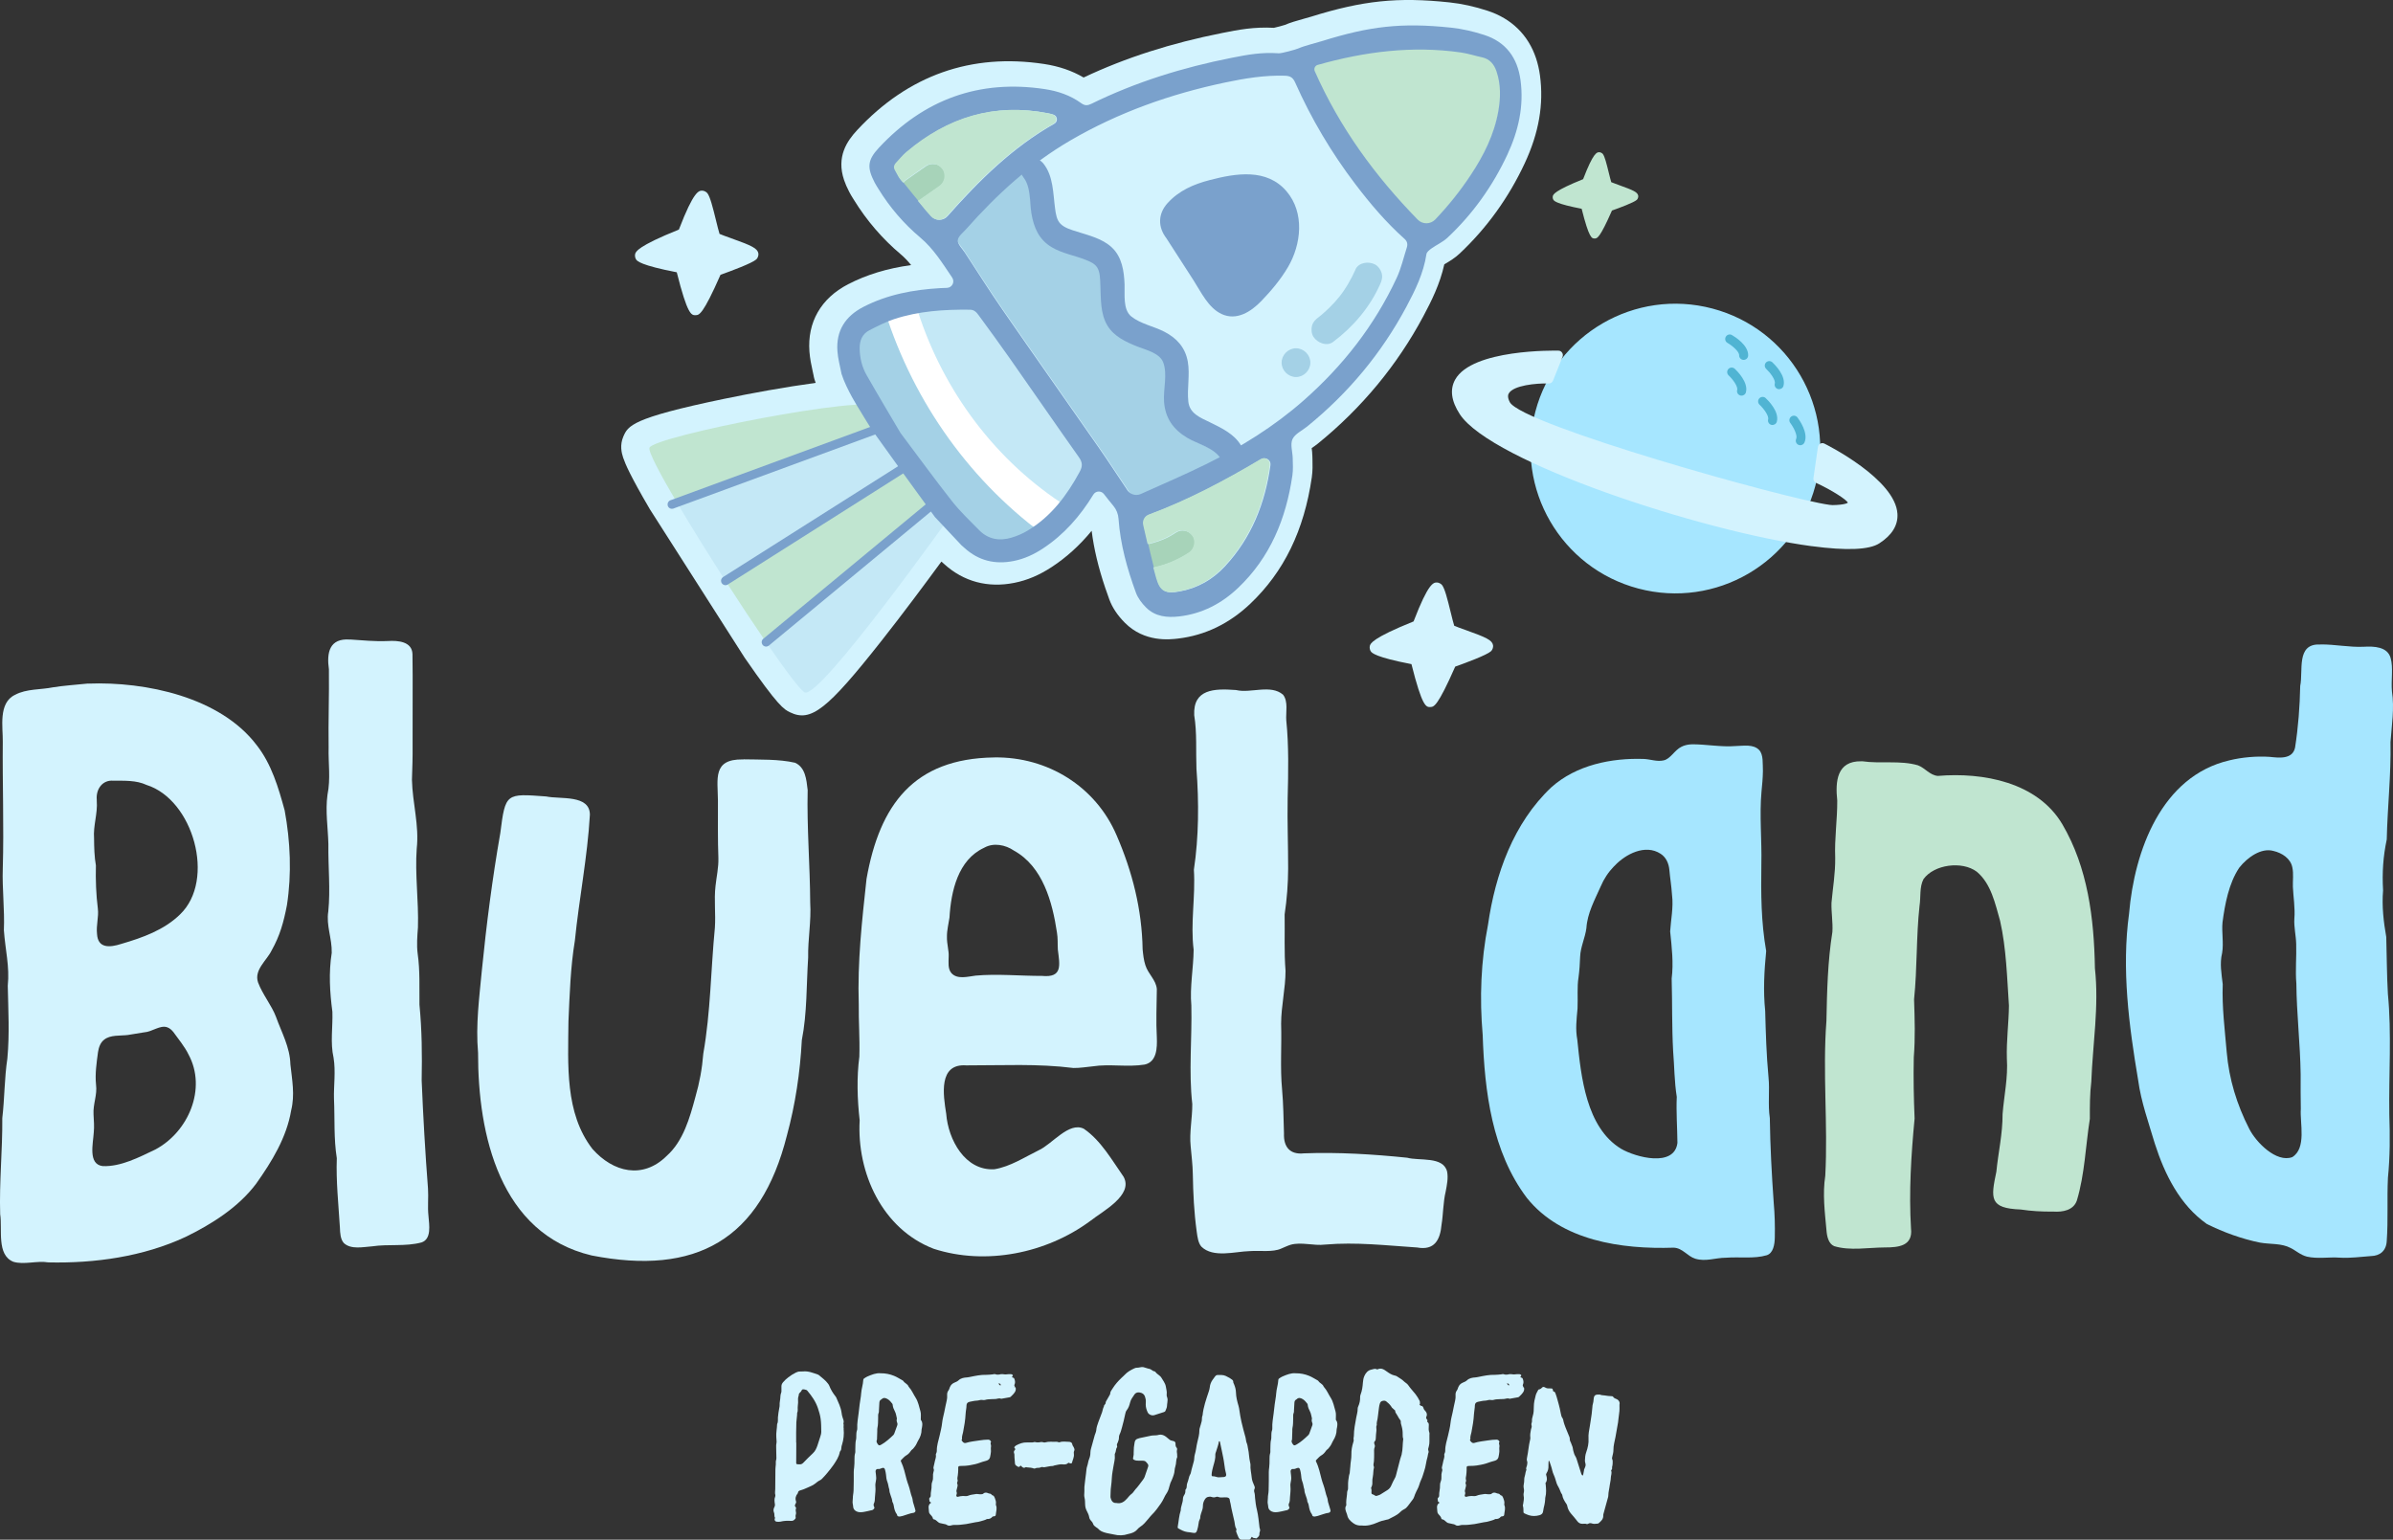 <?xml version="1.0" encoding="UTF-8"?>
<svg id="Layer_2" data-name="Layer 2" xmlns="http://www.w3.org/2000/svg" viewBox="0 0 585.9 377">
  <rect x="0" y="0" width="585.9" height="377" fill="#333333" stroke="none"/>
  <defs>
    <style>
      .cls-1 {
        fill: #a4d1e6;
      }

      .cls-1, .cls-2, .cls-3, .cls-4, .cls-5, .cls-6, .cls-7, .cls-8, .cls-9 {
        stroke-width: 0px;
      }

      .cls-2 {
        fill: #a7d3b9;
      }

      .cls-3 {
        fill: #c0e5d0;
      }

      .cls-4 {
        fill: #7aa1cc;
      }

      .cls-5 {
        fill: #c4e8f6;
      }

      .cls-6 {
        fill: #50b4d3;
      }

      .cls-7 {
        fill: #fff;
      }

      .cls-8 {
        fill: #a6e6ff;
      }

      .cls-9 {
        fill: #d3f3fe;
      }
    </style>
  </defs>
  <g id="Capa_1" data-name="Capa 1">
    <g>
      <g>
        <circle class="cls-8" cx="410.17" cy="109.81" r="35.46" transform="translate(199.13 478.27) rotate(-75.18)"/>
        <g>
          <path class="cls-7" d="M446.2,109.62s27.22,13.5,13.34,22.51c-10.59,6.87-91.72-16.72-101.21-31.31-9.49-14.59,23.22-13.84,23.22-13.84l-2.33,5.83s-14.01-.41-10.54,6.18c3.47,6.59,74.76,25.88,80.01,25.81,12.55-.17-3.6-7.55-3.6-7.55l1.1-7.62Z"/>
          <path class="cls-9" d="M443.59,133.74c-26.85-3.59-78.55-20.58-86.18-32.33-2.09-3.21-2.47-6.05-1.13-8.46,4.17-7.49,24.44-7.11,25.3-7.09.36,0,.69.19.89.5.2.3.24.68.1,1.02l-2.33,5.83c-.17.43-.59.71-1.06.69-3.14-.09-8.55.47-9.73,2.37-.13.2-.51.82.2,2.19,2.93,5.56,67.58,23.72,78.31,25.16h0c.31.04.55.07.71.06,3.2-.05,3.73-.57,3.75-.59-.24-.69-3.85-3.05-7.79-4.86-.45-.2-.7-.68-.63-1.16l1.1-7.62c.05-.35.27-.66.58-.82.31-.16.68-.17,1-.01.71.35,17.4,8.73,17.89,17.21.16,2.77-1.33,5.2-4.43,7.21-2.46,1.6-8.03,1.83-16.55.69Z"/>
        </g>
        <g>
          <path class="cls-6" d="M433.19,89.52s2.93,2.74,2.42,4.67"/>
          <path class="cls-6" d="M435.46,95.29s-.09-.01-.14-.03c-.59-.16-.94-.76-.78-1.35.23-.85-1.08-2.62-2.1-3.58-.45-.42-.47-1.12-.06-1.56.42-.45,1.11-.46,1.56-.06.57.53,3.39,3.31,2.73,5.76-.14.54-.67.88-1.21.81Z"/>
        </g>
        <g>
          <path class="cls-6" d="M431.56,98.3s2.93,2.74,2.42,4.67"/>
          <path class="cls-6" d="M433.83,104.06s-.09-.01-.14-.03c-.59-.16-.94-.76-.78-1.35.23-.85-1.07-2.62-2.1-3.58-.45-.42-.47-1.12-.06-1.56.42-.45,1.12-.47,1.56-.06.57.53,3.39,3.31,2.73,5.76-.14.54-.67.88-1.21.81Z"/>
        </g>
        <g>
          <path class="cls-6" d="M439.22,102.89s2.41,3.21,1.57,5.02"/>
          <path class="cls-6" d="M440.64,109.01c-.11-.01-.22-.04-.32-.09-.55-.26-.79-.91-.54-1.47.37-.8-.6-2.77-1.45-3.89-.37-.49-.27-1.18.22-1.55.49-.37,1.18-.27,1.55.22.47.62,2.75,3.85,1.69,6.15-.21.45-.68.69-1.15.63Z"/>
        </g>
        <g>
          <path class="cls-6" d="M423.98,91.1s2.93,2.74,2.42,4.67"/>
          <path class="cls-6" d="M426.25,96.87s-.09-.01-.14-.03c-.59-.16-.94-.76-.78-1.35.23-.85-1.07-2.62-2.1-3.58-.44-.41-.47-1.11-.05-1.56.41-.44,1.11-.46,1.56-.05.57.53,3.38,3.31,2.73,5.76-.14.54-.67.88-1.21.81Z"/>
        </g>
        <g>
          <path class="cls-6" d="M423.51,83s3.47,2,3.41,4.01"/>
          <path class="cls-6" d="M426.76,88.11c-.55-.07-.97-.56-.95-1.13.03-.88-1.64-2.32-2.86-3.02-.53-.3-.71-.98-.4-1.51.3-.53.98-.71,1.51-.4.68.39,4.04,2.46,3.96,5-.02.61-.53,1.09-1.14,1.07-.04,0-.08,0-.11,0Z"/>
        </g>
      </g>
      <g>
        <path class="cls-9" d="M21.59,167.39c14.1-.54,32.37,3.3,41.28,15.1,3.61,4.6,5.3,10.37,6.83,15.96,1.4,7.6,1.74,15.51.55,23.2-.8,4.16-1.72,7.47-3.74,11.06-1.18,2.47-4.37,4.77-3.33,7.85,1.1,2.95,3.36,5.66,4.39,8.42,1.37,3.83,3.42,7.41,3.53,11.65.41,3.82,1.13,7.42.19,11.24-1.12,6.69-4.75,12.56-8.54,17.92-4.32,5.81-10.95,9.98-17.31,13.08-10.36,4.83-22.21,6.5-33.61,6.24-2.78-.47-5.92.64-8.54-.14-4.19-1.65-2.67-7.99-3.25-11.67-.24-7.88.58-15.6.52-23.52.58-4.93.5-9.66,1.24-14.6.56-6.16.22-11.63.1-17.8.49-4.7-.62-8.84-.95-13.61.21-5.09-.44-10.05-.27-15.17.3-10.07-.1-21,0-31,.06-3.46-1.17-9.51,3.02-11.47,2.72-1.49,6.43-1.24,9.19-1.82,2.79-.45,5.65-.62,8.48-.92l.22-.02ZM35.15,252.8c-1.3.17-2.56.46-3.87.63-1.85.23-4.29-.08-5.79,1.16-.93.72-1.31,1.88-1.49,3.01-.35,2.59-.76,5.37-.49,7.97.35,2.54-.77,4.75-.61,7.33.08,1.45.2,2.92.06,4.35-.16,2.77-1.46,7.83,2.18,8.28,4.39.19,8.87-2.14,12.87-4.05,8.1-4.29,12.7-14.93,8.12-23.33-.76-1.63-2.59-3.96-3.68-5.44-.42-.52-.91-.97-1.54-1.18-1.7-.59-3.73,1.14-5.56,1.24l-.21.03ZM23.69,196.05c.26,3.17-.9,6.08-.66,9.25.02,2.21.08,4.59.45,6.61-.09,3.55.04,7.12.48,10.6.25,2.04-.45,4-.2,6.22.22,3.51,3.09,3.32,5.98,2.38,5.18-1.51,10.46-3.4,14.36-7.22,8.78-8.45,3.2-28.1-8.22-31.69-2.52-1.18-5.41-1.02-8.18-1.04-2.58-.21-4.23,2.03-4.01,4.64v.25Z"/>
        <path class="cls-9" d="M85.9,156.6c2.91.17,5.71.51,9.1.36,2.42-.15,5.88.1,5.99,3.19.11,6.45-.01,15.39.03,22.19.03,3.48-.06,5.4-.16,8.61.14,5.75,1.81,11.13,1.17,16.87-.46,6.2.5,12.84.3,19.27-.16,2.12-.34,4.31-.07,6.41.6,4.18.39,8.25.44,12.52.61,6.35.66,12.17.54,18.52.36,8.78.88,17.83,1.55,26.5.15,2.21-.14,4.41.12,6.75.17,2.14.79,5.58-1.69,6.43-3.94,1.06-8.06.36-12.12.96-2.21.16-5.15.83-6.9-.79-.86-.92-.94-2.53-.98-3.81-.36-5.81-.96-11.32-.76-16.99-.77-4.75-.47-9.74-.69-14.58-.09-3.09.45-6.66-.1-10-.84-3.68-.16-7.6-.29-11.27-.63-4.8-.93-9.53-.16-14.43.09-3.53-1.4-6.71-.84-10.14.54-5.41-.05-10.85.02-16.51-.1-4.05-.77-7.99-.22-12.05.8-3.92.18-7.67.28-11.63-.1-6.44.15-12.6.07-19.09-.58-4.08.1-7.67,5.15-7.29h.21Z"/>
        <path class="cls-9" d="M182.06,185.93c3.89.09,8.63-.08,12.62.84,2.49,1.16,2.76,4,3.07,6.68-.22,9.16.58,18.56.62,27.55.29,4.5-.59,8.99-.5,13.47-.44,6.7-.24,13.58-1.55,20.21-.42,7.91-1.58,15.73-3.65,23.34-6.45,25.59-22.28,34.39-47.82,29.39-22.45-5.33-27.85-29.53-27.8-49.64-.61-6.86.31-13.52.93-20.18,1.12-11.24,2.57-22.52,4.52-33.63,1.24-9.82,1.38-9.67,11.23-8.94,3.4.73,10.68-.53,10.7,4.47-.58,10.27-2.65,20.62-3.68,30.85-1.07,6.48-1.28,13.23-1.57,19.78-.08,10.55-.93,22.44,5.89,31.23,5.05,5.68,12.3,7.49,18.17,1.68,4.05-3.62,5.64-9.29,7.01-14.39,1.03-3.56,1.65-6.9,1.95-10.67,1.8-10.24,1.82-20.37,2.83-30.78.24-3.5-.24-6.79.16-10.28.25-2.27.77-4.54.7-6.83-.17-4.39-.1-9.5-.11-14.04-.04-5.36-1.36-10.17,6.05-10.09h.21Z"/>
        <path class="cls-9" d="M243.51,185.46c12.99-.16,24.76,7.1,29.89,19.1,3.86,8.94,6.19,18.12,6.36,27.92.13,1.3.27,2.62.67,3.85.7,2.23,2.62,3.59,2.81,5.87-.04,3.94-.23,7.89,0,11.87.09,2.48.02,5.94-2.98,6.6-4.08.68-8.71-.2-12.66.43-1.58.15-3.16.43-4.77.41-8.8-1.11-17.41-.62-26.25-.64-6.86-.5-5.65,7.22-4.91,11.85.48,6.32,4.62,14.03,11.81,13.58,3.87-.64,7.34-2.93,10.81-4.63,3.33-1.5,7.41-7.07,11.06-5.29,4.18,2.85,6.93,7.73,9.76,11.78,2.44,4.5-5.14,8.41-8.22,10.84-10.74,7.92-25.54,10.89-38.25,6.79-12.63-4.83-18.89-18.61-18.16-31.47-.59-5.2-.74-10.53-.08-15.58.14-4.56-.2-8.72-.14-12.77-.34-10.55.78-20.41,1.9-30.76,3.22-18.2,11.61-29.45,31.16-29.74h.21ZM240.9,207.61c-6.35,2.96-8.05,10.62-8.43,17.06-.22,1.53-.64,3.1-.62,4.68-.05,1.82.52,3.44.42,4.94-.01,1.3-.24,2.88.64,3.95,1.45,1.67,4.05.88,5.97.65,5.18-.48,11.13.09,16.24.07,5.11.49,4.34-2.65,3.88-6.44-.08-1.41.03-2.81-.22-4.2-1.11-7.42-3.45-16.14-10.53-20.04-2.1-1.44-4.95-1.96-7.16-.77l-.19.1Z"/>
        <path class="cls-9" d="M302.68,168.97c3.53.85,8.44-1.47,11.46,1.13,1.32,1.68.65,4.28.79,6.29.64,6.08.5,12.89.34,19.12-.11,5.77.13,11.48.12,17.18-.02,3.68-.29,7.43-.86,11.2.08,4.59-.15,9.18.22,13.82,0,4.36-1.07,8.54-1.08,12.98.17,5.38-.27,10.77.24,16.15.31,3.47.35,7.02.46,10.69-.13,3.31,1.46,5.25,4.89,4.88,8.32-.32,16.96.22,25.27,1.07,3,.82,8.85-.41,9.78,3.4.31,1.55-.04,3.28-.34,4.84-.65,2.7-.6,5.63-1.02,8.13-.33,3.73-1.71,6.39-5.98,5.61-7.51-.49-14.93-1.37-22.55-.71-2.82.35-5.75-.7-8.41.04-.79.24-1.53.62-2.3.93-2.08.96-5.27.44-7.76.63-3.54.09-8.91,1.74-11.81-1.1-.76-.89-.95-2.29-1.14-3.68-.66-4.87-.86-9.15-.95-14.05-.03-2.31-.34-4.59-.53-6.88-.35-3.3.42-6.88.4-10.29-.91-8.02-.04-16.15-.23-24.13-.41-4.56.52-9.2.56-13.67-.82-6.44.48-13.04.06-19.59,1.21-8.03,1.25-16.57.63-24.71-.17-4.39.16-8.77-.55-13.13-.3-6.41,4.92-6.54,10.05-6.17l.22.02Z"/>
        <path class="cls-8" d="M414.13,182.25c3.44-.04,7.28.72,10.76.43,1.93-.03,4.4-.55,5.85,1,1.04,1.17.81,3.27.89,5.17-.02,1.68-.19,3.36-.35,5.04-.52,5.66.11,11.99-.03,17.57-.1,7.53-.08,14.21,1.18,21.41-.48,4.95-.75,9.67-.24,14.69.14,5.36.3,10.79.81,16.21.33,3.21-.18,6.73.32,10,.1,6.99.46,13.73.96,20.82.25,2.81.32,5.45.26,8.44-.03,1.71-.38,3.82-1.97,4.33-3.13.92-6.59.35-10.01.61-2.55,0-4.91,1.02-7.49.24-1.95-.61-3.11-2.63-5.28-2.7-12.77.42-27.49-1.66-35.94-12.17-8.56-11.32-10.37-26.09-10.83-39.91-.79-9.03-.44-18.08,1.3-26.98,1.78-12.38,6.23-24.93,15.52-33.68,6.13-5.48,14.74-7.2,22.61-6.93,1.61.06,3.23.72,4.83.36,1.7-.32,2.71-2.53,4.4-3.34.69-.36,1.47-.53,2.24-.59h.21ZM395.17,212.13c-1.38,1.42-2.48,3.08-3.25,4.91-1.49,3.35-3.28,6.57-3.51,10.24-.31,2.36-1.45,4.64-1.53,6.96-.06,1.71-.17,3.42-.4,5.12-.38,2.27-.12,5.03-.24,7.61-.24,2.67-.54,5.03-.06,7.59.92,8.95,2.14,21.51,10.71,26.72,3.59,2.11,13.06,4.63,13.81-1.42-.03-3.73-.33-7.53-.16-11.28-.6-3.71-.58-7.5-.89-11.19-.33-5.98-.19-11.63-.36-17.77.48-3.87.03-7.65-.37-11.55.15-2.67.84-5.94.46-8.9-.16-2.39-.48-4.15-.65-6.13-.14-1.57-.77-3.11-2.17-4-3.75-2.43-8.56.11-11.22,2.93l-.15.16Z"/>
        <path class="cls-3" d="M455.93,186.4c4.45.66,9.3-.28,13.65.99,1.77.66,2.92,2.44,4.88,2.6,11.07-.93,24.36,1.52,30.47,11.82,6.27,10.66,7.78,23.11,7.99,35.29,1.03,9.33-.54,18.58-.89,27.8-.36,2.9-.36,6.02-.35,9.05-1.05,6.62-1.24,13.58-3.19,20.03-.83,2.38-3.47,2.84-5.72,2.69-2.85.03-5.45-.12-8.02-.51-7.7-.3-7.34-2.68-5.96-9.27.46-4.71,1.54-9.21,1.52-14.1.37-4.62,1.36-8.87,1.05-13.66-.13-4.34.47-8.69.51-12.9-.47-6.89-.64-14-2.17-20.76-1.21-4.22-2.19-9.07-5.69-12.01-3.62-2.73-10.5-1.78-13.06,1.8-1.03,1.96-.63,4.39-.97,6.53-.84,7.68-.54,15.16-1.34,22.92.16,4.98.31,9.34-.07,14.22-.11,5.02-.01,9.93.2,14.95-.85,8.94-1.42,17.94-.88,26.93.49,4.29-3.04,4.64-6.4,4.64-4.07.02-8.55.87-12.42-.32-1.39-.61-1.77-2.4-1.88-3.92-.4-4.39-.98-8.87-.29-13.31.68-12.55-.68-25.34.28-37.88.15-7.42.31-14.59,1.46-21.82.15-2.29-.29-4.83-.22-7.15.33-3.75.96-7.18.91-11.05-.19-4.73.53-9.25.5-13.98-.5-4.68-.12-9.72,5.89-9.61h.22Z"/>
        <path class="cls-8" d="M568.12,157.8c3.43-.06,7.13.74,10.68.56,2.43-.13,5.74-.04,6.52,2.76.68,2.37.08,5.41.32,8.14.64,4.21-.06,8.28-.35,12.45.15,8.07-.74,15.88-.92,23.84-.89,4.18-1.15,8.14-.9,12.46-.32,3.9.12,7.67.78,11.44.13,4.58.14,9.47.4,13.92.94,9.61.2,19.76.35,29.55.17,5.09.18,10.33-.34,15.48-.25,5.39.08,10.2-.29,15.44-.12,2.44-1.66,3.67-3.86,3.72-2.39.16-5.11.56-7.64.39-2.66-.2-5.4.35-8.03-.25-1.62-.41-2.75-1.51-4.01-2.12-2.26-1.2-4.99-.87-7.46-1.31-4.26-.84-9.02-2.54-13.04-4.56-6.6-4.64-10.32-12.12-12.74-19.67-1.55-5.23-3.37-10.23-4.09-15.57-2.26-13.4-4.08-27.2-2.22-40.8,1.31-15.34,7.91-33.62,24.56-37.49,3.11-.77,6.71-1.06,9.81-.86,2.32.24,5.65.69,6.27-2.27.78-4.97,1.16-10.05,1.26-15.09.77-3.7-1.02-10.32,4.71-10.15h.22ZM548.18,212.58c-2.46,3.72-3.44,8.8-4.02,13.26-.24,2.42.32,5.08-.1,7.52-.62,2.56-.15,5.06.15,7.64-.2,5.66.5,11.03.98,16.66.57,6.58,2.47,12.8,5.51,18.75,1.7,3.34,6.65,8.35,10.53,6.93,3.55-2.19,1.85-8.33,2.1-11.84-.06-2.71-.04-5.3-.04-8.47-.1-7.29-.99-14.91-1.05-22.17-.28-3.22.06-6.5-.04-9.7-.06-2.2-.58-4.16-.45-6.23.22-2.54-.26-5.39-.36-7.77-.05-1.57.2-3.19-.13-4.74-.41-2.21-2.54-3.57-4.61-4.05-3.05-.87-6.44,1.65-8.32,4.01l-.14.18Z"/>
      </g>
      <g>
        <g>
          <path class="cls-9" d="M152.6,112.15c-.43-1.26-.88-3.18.02-5.26,1.15-2.63,1.98-4.52,24.58-9.21,6.75-1.4,15.23-2.95,22.51-3.93-.05-.14-.28-.82-.28-.82-.06-.2-.12-.4-.16-.6l-.07-.39c-.05-.25-.15-.68-.24-1.11-.31-1.41-.65-3-.78-4.73-.54-7.19,2.82-13.05,9.45-16.49,4.55-2.35,9.55-3.89,15.45-4.7-.79-.98-1.62-1.86-2.54-2.64-4.5-3.79-8.36-8.28-11.48-13.35l-.2-.32c-.33-.52-.65-1.05-.93-1.6-.57-1.1-.97-2.02-1.27-2.91-1.93-5.72.72-9.56,3.23-12.26,12.5-13.42,27.9-18.86,45.76-16.16,3.62.55,6.86,1.66,9.66,3.31,10.26-4.85,21.41-8.42,34.02-10.92,3.92-.78,7.63-1.51,12.58-1.25.73-.15,2.16-.54,2.7-.72,1.2-.53,2.84-1.01,5-1.61.56-.16,1.05-.29,1.38-.39,12.69-3.96,21.24-4.85,33.86-3.51,3.03.32,6.19,1.01,9.38,2.06,5.84,1.91,9.94,5.92,11.84,11.59.44,1.32.77,2.74.97,4.22.96,7.06-.26,14.1-3.73,21.53-3.94,8.44-9.3,15.88-15.95,22.12-1.17,1.1-2.41,1.83-3.41,2.43-.11.07-.22.13-.33.2-1.06,4.83-3.19,9.07-5.14,12.72-6.4,11.98-15.09,22.46-25.8,31.16-.48.39-1,.75-1.53,1.11.08.58.16,1.27.17,2.02l.02.75c.03,1.3.07,2.78-.16,4.39-1.89,13.01-6.82,23.13-15.07,30.96-5.14,4.88-11.09,7.74-17.68,8.52-2.04.24-8.22.97-13.03-3.88-1.79-1.8-3.06-3.71-3.79-5.68-.35-.96-.7-1.93-1.02-2.9-1.68-4.98-2.77-9.57-3.31-13.93-2.91,3.55-6.14,6.48-9.76,8.86-3.03,1.99-6.04,3.27-9.2,3.89-6.48,1.29-12.41-.3-17.15-4.61-.21-.19-.66-.58-.68-.6-4.09,5.58-9.48,12.82-14.62,19.34-13.35,16.93-17.33,20.05-22.45,17.56-1.46-.71-2.83-1.38-11.1-13.36-.04-.06-23.17-36.29-23.21-36.36-4.83-8.25-6.02-11.1-6.5-12.53Z"/>
          <path class="cls-7" d="M215.93,77.24c-.44.42-.83.91-.97,1.5-.2.88.21,1.77.61,2.58,6.33,12.61,13.85,24.62,22.43,35.81,3.74,4.88,8.08,9.87,14.02,11.48,1.37.37,2.86.54,4.19.04,3.06-1.15,3.88-5.38,2.58-8.38s-4.02-5.1-6.48-7.25c-7.7-6.75-13.66-15.18-18.95-23.88-3.1-5.11-9.14-19.81-17.43-11.9Z"/>
          <path class="cls-5" d="M260.58,123.75c-.26-.24-.53-.47-.83-.67-17.17-11.39-29.76-29.01-35.59-48.7,4.65-.9,9.39-1.12,14.16-1.06,1.2.01,1.76.74,2.33,1.52,2.64,3.62,5.29,7.23,7.87,10.9,5.95,8.48,11.82,17.01,17.81,25.47.95,1.35.98,2.35.21,3.77-1.72,3.17-3.65,6.14-5.95,8.79Z"/>
          <path class="cls-3" d="M322.12,15.63c11.63-3.28,23.42-4.81,35.48-3.1,1.8.26,3.55.83,5.33,1.22,1.94.43,2.98,1.75,3.58,3.51,1.08,3.23,1.02,6.53.45,9.82-1.02,5.84-3.63,11.02-6.86,15.9-2.58,3.89-5.48,7.53-8.78,11.01-1.19,1.25-3.18,1.28-4.38.04-10.57-10.84-19.35-22.82-25.55-36.86-.28-.63.07-1.37.73-1.56h0Z"/>
          <path class="cls-9" d="M276.14,121.33s-.02-.03-.03-.04c-2.43-3.62-4.8-7.28-7.29-10.86-7.94-11.4-15.96-22.75-23.87-34.17-3.26-4.7-6.31-9.54-9.44-14.33-.66-1.01-1.83-2.09-1.77-3.07.06-.99,1.33-1.93,2.14-2.84,7.62-8.61,16.02-16.3,26.02-22.12,12.06-7.03,25.03-11.6,38.64-14.48,4.94-1.04,9.9-1.85,14.98-1.7,1.33.04,2.01.44,2.58,1.73,4.03,9.06,9.05,17.53,15.06,25.42,3.72,4.89,7.68,9.55,12.26,13.64.72.64.83,1.38.57,2.21-.81,2.52-1.4,5.15-2.51,7.53-5.53,11.89-13.45,22.01-23.28,30.67-7.37,6.49-15.62,11.61-24.38,15.93-5.36,2.65-10.88,4.99-16.33,7.45,0,0-.01,0-.02,0-1.19.54-2.6.11-3.33-.97Z"/>
          <g>
            <path class="cls-1" d="M276.46,120.43s-.02-.03-.03-.04c-2.41-3.6-4.77-7.23-7.25-10.79-7.89-11.33-15.86-22.6-23.72-33.96-3.23-4.67-6.27-9.48-9.39-14.24-.66-1.01-1.82-2.08-1.76-3.05.06-.98,1.32-1.92,2.12-2.82,4.28-4.84,8.83-9.37,13.76-13.46.1.19.22.38.37.57,1.95,2.42,1.55,6.12,2.04,9.03.59,3.52,1.86,6.5,5.03,8.39,2.61,1.56,5.68,2.04,8.47,3.16,1.05.42,2.22.89,2.85,1.9.74,1.19.72,2.93.78,4.27.15,3.42-.06,7.18,1.8,10.22,1.63,2.67,4.6,4.03,7.39,5.14,2.07.83,5.54,1.61,6.42,3.93,1.12,2.96-.02,6.72.22,9.81.32,4.07,2.28,6.83,5.73,8.91,2.52,1.52,6.26,2.4,8.08,4.86-1.12.59-2.24,1.16-3.37,1.72-5.33,2.63-10.81,4.96-16.22,7.41,0,0-.01,0-.02,0-1.18.53-2.58.11-3.3-.97Z"/>
            <g>
              <path class="cls-4" d="M250.52,43.35c1.93,2.39,1.53,6.03,2.01,8.9.58,3.47,1.83,6.4,4.95,8.27,2.57,1.54,5.6,2.01,8.35,3.11,1.04.42,2.19.88,2.81,1.87.73,1.17.71,2.88.77,4.21.15,3.37-.06,7.08,1.77,10.07,1.61,2.63,4.53,3.97,7.29,5.07,2.04.81,5.47,1.58,6.33,3.88,1.11,2.92-.02,6.62.21,9.67.31,4.02,2.25,6.74,5.65,8.79,2.62,1.58,6.62,2.43,8.28,5.19,1.96,3.27,6.88-.05,4.91-3.32-1.68-2.8-4.73-4.25-7.56-5.63-2.41-1.18-5.02-2.14-5.34-5.1-.35-3.26.44-6.53-.13-9.78-.61-3.45-2.7-5.77-5.77-7.34-2.57-1.32-5.74-1.89-8.03-3.69-2.14-1.68-1.59-5.46-1.68-7.87-.13-3.26-.62-6.72-3.12-9.06-2.33-2.18-5.6-2.94-8.55-3.88-1.33-.42-2.95-.87-3.98-1.87-.97-.94-1.19-2.46-1.36-3.75-.51-3.73-.4-7.99-2.89-11.08-2.37-2.94-7.32.34-4.91,3.32h0Z"/>
              <g>
                <path class="cls-5" d="M218.54,103.49l-52.55,19.98c3.31,5.6,7.45,12.25,11.62,18.74l47.47-30.18c-2.29-3.11-4.66-6.18-6.54-8.54Z"/>
                <path class="cls-3" d="M215.29,99.58c-2.85-3.07-55.03,7.21-56.27,10.04-.37.85,2.57,6.43,6.96,13.85l52.55-19.98c-1.48-1.86-2.66-3.28-3.25-3.92Z"/>
                <path class="cls-3" d="M225.08,112.03l-47.47,30.18c3.45,5.36,6.91,10.59,9.95,15.03l43.47-36.67c-1.55-2.45-3.71-5.5-5.95-8.54Z"/>
                <path class="cls-5" d="M233.26,125.53c.42-.39-.54-2.32-2.22-4.96l-43.47,36.67c4.69,6.84,8.39,11.78,9.45,12.3,3.68,1.79,36.24-44.01,36.24-44.01Z"/>
              </g>
              <path class="cls-4" d="M186.51,157.46c-.08-.38.05-.79.37-1.05l41.16-34.06c.46-.38,1.14-.32,1.52.14.37.46.32,1.14-.14,1.52l-41.16,34.06c-.46.38-1.14.32-1.52-.14-.11-.14-.19-.3-.22-.46Z"/>
              <path class="cls-4" d="M176.56,142.43c-.09-.43.09-.89.48-1.13l44.74-28.34c.5-.32,1.17-.17,1.49.33.31.51.17,1.17-.33,1.49l-44.74,28.34c-.5.32-1.17.17-1.49-.33-.07-.11-.12-.23-.14-.35Z"/>
              <path class="cls-1" d="M255.24,130.71c-18.81-13.91-32.62-34.12-39.19-56.54-1.35,1.12-2.81,2.11-4.34,2.97-.51.41-1.03.78-1.58,1.13-.92.8-1.85,1.6-2.8,2.37,7.14,22.04,20.86,41.45,38.9,55.88,1.52-1.24,3.28-2.23,5.12-3.09,1.21-1.05,2.51-1.97,3.9-2.71Z"/>
              <path class="cls-4" d="M163.47,123.73c-.11-.51.17-1.05.68-1.23l51.8-19.02c.56-.2,1.18.08,1.38.64.22.54-.08,1.18-.64,1.38l-51.8,19.02c-.56.2-1.18-.08-1.38-.64-.02-.05-.03-.1-.04-.15Z"/>
              <path class="cls-2" d="M282.74,138.92c3.03-.64,5.94-1.91,8.52-3.61,1.29-.85,1.75-2.84.8-4.11s-2.73-1.71-4.11-.8c-.81.53-1.64,1.01-2.5,1.44l.71-.35c-1.69.82-3.46,1.43-5.3,1.82-.69.15-1.41.89-1.71,1.49-.32.65-.42,1.57-.15,2.26.28.72.77,1.39,1.49,1.71l.72.25c.52.11,1.04.08,1.55-.09h0Z"/>
              <path class="cls-2" d="M225.22,48.99c1.63-1.14,3.26-2.28,4.89-3.42.62-.43,1.09-1.11,1.24-1.86s0-1.66-.44-2.26-1.09-1.12-1.86-1.24-1.6-.02-2.26.44c-1.63,1.14-3.26,2.28-4.89,3.42-.62.43-1.09,1.11-1.24,1.86s0,1.66.44,2.26c.45.61,1.09,1.12,1.86,1.24.78.13,1.6.02,2.26-.44h0Z"/>
              <path class="cls-4" d="M235.4,133.51c.25.22.5.43.74.65,3.47,3.16,7.51,4.11,12.07,3.2,2.6-.52,4.94-1.61,7.13-3.05,5.17-3.4,9.13-7.94,12.34-13.18,0,0,0-.01.01-.02.58-.94,1.91-1.01,2.59-.14.78,1,1.53,1.95,2.31,2.88.75.9,1.19,2.01,1.27,3.18.44,6.27,2.12,12.27,4.27,18.12.49,1.32,1.44,2.57,2.45,3.58,2.26,2.28,5.2,2.55,8.2,2.2,5.58-.66,10.34-3.16,14.34-6.96,7.88-7.48,11.77-16.98,13.31-27.56.2-1.37.11-2.8.08-4.2-.03-1.58-.64-3.39-.06-4.67.6-1.3,2.34-2.09,3.58-3.09,10.07-8.17,18.22-17.93,24.33-29.37,2.17-4.07,4.19-8.2,4.89-12.85.08-.51.71-1.02,1.2-1.37,1.29-.92,2.81-1.58,3.95-2.65,6.2-5.81,11.06-12.64,14.65-20.32,2.69-5.77,4.11-11.84,3.23-18.28-.74-5.46-3.57-9.32-8.84-11.04-2.64-.86-5.42-1.51-8.18-1.8-12.12-1.28-19.92-.34-31.51,3.27-1.24.39-4.62,1.24-5.81,1.8-.62.29-4.18,1.25-4.82,1.21-4.3-.28-7.42.29-11.62,1.12-11.89,2.35-23.39,5.9-34.29,11.25-.96.47-1.6.49-2.51-.17-2.64-1.91-5.69-2.95-8.89-3.43-16.08-2.43-29.59,2.53-40.62,14.36-2.83,3.04-2.93,4.84-1.05,8.5.27.53.61,1.03.92,1.55,2.78,4.53,6.23,8.55,10.26,11.94,3.25,2.73,5.38,6.22,7.81,9.8.72,1.06-.02,2.49-1.29,2.52-.55.01-1.07.03-1.59.06-6.58.38-12.98,1.55-18.9,4.62-4.4,2.28-6.69,5.85-6.31,10.86.13,1.78.61,3.55.96,5.31.01.06.02.12.03.18h0c1.2,3.81,4.27,8.58,4.27,8.58,1.23,1.98,2.38,4.02,3.74,5.92,4.91,6.89,9.89,13.73,14.87,20.58M322.63,15.89c11.47-3.24,23.1-4.74,34.99-3.05,1.77.25,3.5.82,5.26,1.2,1.91.42,2.94,1.72,3.53,3.46,1.07,3.18,1.01,6.44.44,9.69-1.01,5.76-3.58,10.87-6.77,15.68-2.54,3.84-5.4,7.43-8.66,10.86-1.17,1.23-3.13,1.26-4.32.04-10.43-10.69-19.08-22.51-25.2-36.35-.27-.62.07-1.35.72-1.53h0ZM228.08,52.98c-.42-.46-.82-.91-1.22-1.38-2.14-2.55-4.25-5.13-6.32-7.73-.49-.62-.78-1.39-1.2-2.07-.47-.75-.32-1.38.25-1.98.83-.87,1.58-1.82,2.49-2.59,10.05-8.51,21.48-12.05,34.57-9.49.42.08.83.19,1.24.31,1.05.3,1.21,1.72.26,2.25-10.19,5.76-18.38,13.86-26.15,22.64-1.04,1.17-2.87,1.19-3.92.03ZM251.65,129.9c-1.24.75-2.62,1.34-4,1.75-2.96.88-5.71.42-7.94-1.86-2.23-2.28-4.58-4.49-6.56-6.99-4.21-5.34-8.21-10.85-12.66-16.77-2.58-4.38-5.5-9.24-8.3-14.16-1.13-1.98-1.68-4.2-1.71-6.52-.03-1.96.62-3.59,2.41-4.5,1.95-1,3.92-2.01,5.99-2.7,6.02-1.99,12.27-2.39,18.58-2.32,1.15.01,1.68.71,2.22,1.45,2.52,3.45,5.05,6.89,7.5,10.39,5.67,8.08,11.27,16.22,16.97,24.27.91,1.28.93,2.24.2,3.59-3.13,5.77-6.97,10.91-12.69,14.36ZM276.04,120.04s-.02-.03-.03-.04c-2.38-3.55-4.71-7.13-7.15-10.63-7.78-11.17-15.63-22.28-23.38-33.48-3.19-4.61-6.18-9.35-9.25-14.04-.65-.99-1.79-2.05-1.73-3.01.06-.97,1.31-1.89,2.09-2.78,7.46-8.43,15.69-15.96,25.48-21.67,11.82-6.88,24.52-11.37,37.85-14.18,4.84-1.02,9.69-1.82,14.67-1.67,1.3.04,1.97.43,2.53,1.69,3.94,8.87,8.87,17.17,14.75,24.9,3.64,4.79,7.52,9.35,12.01,13.36.71.63.81,1.35.55,2.16-.79,2.47-1.37,5.04-2.46,7.38-5.42,11.65-13.17,21.56-22.81,30.04-7.22,6.35-15.3,11.37-23.88,15.6-5.25,2.59-10.65,4.89-15.99,7.3,0,0-.01,0-.02,0-1.17.52-2.54.11-3.26-.95ZM288.77,144.83c-3.32.6-4.6,0-5.53-3.26-1.23-4.28-2.15-8.65-3.17-12.99v-.02c-.25-1.07.33-2.16,1.35-2.54,9.57-3.55,18.48-8.28,27.44-13.6,1.05-.62,2.36.24,2.2,1.44,0,0,0,.02,0,.03-1.29,9.33-4.63,17.77-11.11,24.76-3.02,3.27-6.75,5.39-11.17,6.18Z"/>
              <path class="cls-4" d="M308.82,73.71c2.43-2.52,4.72-5.25,6.51-8.28,3.29-5.58,4.14-13.32-.32-18.57-4.84-5.7-12.4-4.44-18.81-2.77-3.97,1.03-7.56,2.58-10.36,5.68-2.34,2.6-2.37,5.83-.26,8.57,2.21,3.43,4.42,6.85,6.63,10.28,1.85,2.87,3.61,6.73,6.86,8.26,3.69,1.74,7.24-.56,9.75-3.17ZM289.9,54.23s0,0,0,0c0,0,0,0,0,0ZM289.91,54.16s0,0,0-.01c0,.02,0,.04,0,.05,0-.01,0-.02-.01-.04Z"/>
            </g>
          </g>
          <path class="cls-3" d="M245.39,39.24c-4.83,4.16-9.26,8.82-13.56,13.68-1.04,1.17-2.87,1.19-3.92.03-.42-.46-.82-.91-1.22-1.38-.67-.8-1.32-1.62-1.98-2.42.11-.06.23-.11.34-.18,1.63-1.14,3.26-2.28,4.89-3.42.62-.43,1.09-1.11,1.24-1.86.15-.72,0-1.66-.44-2.26-.45-.61-1.09-1.12-1.86-1.24-.78-.13-1.6-.02-2.26.44-1.63,1.14-3.26,2.28-4.89,3.43-.25.18-.46.42-.65.66-.23-.29-.48-.58-.71-.87-.49-.62-.78-1.39-1.2-2.07-.47-.75-.32-1.38.25-1.98.83-.87,1.58-1.82,2.49-2.59,10.05-8.51,21.48-12.05,34.57-9.49.42.08.83.19,1.24.31,1.05.3,1.21,1.72.26,2.25-4.55,2.57-8.7,5.61-12.59,8.96"/>
          <path class="cls-3" d="M288.6,144.8c-3.32.6-4.6,0-5.53-3.26-.25-.87-.48-1.74-.71-2.62.07-.02.14-.02.21-.04,3.03-.64,5.94-1.91,8.52-3.61,1.29-.85,1.75-2.84.8-4.11-.96-1.3-2.73-1.71-4.11-.8-.69.46-1.42.86-2.15,1.24-1.49.7-3.05,1.23-4.66,1.59-.36-1.55-.71-3.09-1.07-4.63v-.02c-.25-1.07.33-2.16,1.35-2.54,9.57-3.55,18.48-8.28,27.44-13.6,1.05-.62,2.36.24,2.2,1.44,0,0,0,.02,0,.03-1.29,9.33-4.63,17.77-11.11,24.76-3.02,3.27-6.75,5.39-11.17,6.18Z"/>
        </g>
        <path class="cls-1" d="M331.87,66.02c-.54,1.22-1.15,2.41-1.84,3.56-.36.6-.74,1.2-1.14,1.78-.18.26-.36.52-.55.77-.1.13-.24.27-.32.42.12-.25.44-.56.1-.13-.83,1.05-1.73,2.04-2.69,2.98-.48.47-.97.92-1.48,1.36-.27.23-.54.46-.81.68-.11.09-.22.17-.33.26.76-.66.22-.17.04-.04-.76.57-1.35,1.15-1.62,2.1-.23.84-.13,1.96.35,2.71.94,1.45,3.24,2.44,4.81,1.26,4.95-3.71,9.02-8.49,11.54-14.17.4-.89.63-1.73.35-2.71-.22-.82-.86-1.7-1.62-2.1-1.53-.81-4.02-.53-4.81,1.26h0Z"/>
        <path class="cls-1" d="M317.31,92.32c1.9,0,3.52-1.62,3.52-3.52s-1.61-3.52-3.52-3.52-3.52,1.62-3.52,3.52,1.61,3.52,3.52,3.52h0Z"/>
      </g>
      <path class="cls-9" d="M350.17,173.13c-1,0-1.95,0-4.59-10.51-8.9-1.72-9.68-2.76-9.94-3.11-.25-.34-.36-.96-.25-1.36.16-.57.53-1.89,10.71-5.99,3.66-9.53,4.89-9.53,5.72-9.53.43,0,1.02.31,1.27.65.65.88,1.25,3.16,2.14,6.81.28,1.14.62,2.52.82,3.13.53.24,1.71.66,2.69,1.01,5.23,1.87,6.58,2.51,6.82,3.76.09.47-.15,1.15-.5,1.47-1.06.95-6.12,2.83-8.77,3.77-4.31,9.8-5.23,9.85-6.04,9.89-.02,0-.06,0-.08,0Z"/>
      <path class="cls-9" d="M170.29,77.18c-1,0-1.95,0-4.59-10.51-8.9-1.72-9.68-2.76-9.94-3.11-.25-.34-.36-.96-.25-1.36.16-.57.53-1.89,10.71-5.99,3.66-9.53,4.89-9.53,5.72-9.53.43,0,1.02.31,1.27.65.65.88,1.25,3.16,2.14,6.81.28,1.14.62,2.52.82,3.13.53.24,1.71.66,2.69,1.01,5.23,1.87,6.58,2.51,6.82,3.76.09.47-.15,1.15-.5,1.47-1.06.95-6.12,2.83-8.77,3.77-4.31,9.8-5.23,9.85-6.04,9.89-.02,0-.06,0-.08,0Z"/>
      <path class="cls-3" d="M390.43,58.4c-.69,0-1.35,0-3.18-7.28-6.17-1.19-6.71-1.91-6.89-2.16-.18-.23-.25-.66-.17-.94.11-.4.37-1.31,7.42-4.15,2.53-6.6,3.39-6.6,3.96-6.6.29,0,.7.21.88.45.45.61.86,2.19,1.48,4.72.2.79.43,1.75.57,2.17.37.16,1.19.46,1.87.7,3.62,1.3,4.56,1.74,4.73,2.61.06.32-.1.8-.35,1.02-.73.66-4.24,1.96-6.08,2.61-2.98,6.79-3.62,6.82-4.19,6.85-.02,0-.04,0-.05,0Z"/>
      <g>
        <path class="cls-9" d="M206.55,349.78c.14,1.45,0,2.74-.4,4-.08.24-.15.47-.15.72,0,.29-.05.56-.24.79-.07.08-.14.18-.15.27-.21,1.18-.88,2.15-1.52,3.12-.49.73-1.07,1.4-1.62,2.08-.33.41-.69.79-1.05,1.17-.17.18-.35.38-.56.48-.49.22-.91.56-1.31.89-.58.48-1.3.68-1.95,1.01-.53.26-1.1.47-1.67.63-.32.09-.5.23-.55.54-.01.07-.03.15-.07.2-.49.58-.66,1.22-.41,1.95.07.22,0,.42-.12.6-.18.29-.25.57.06.84.06.05.1.21.06.29-.15.35-.06.68,0,1.03.03.16-.02.35-.07.52-.06.21-.08.41-.02.62.03.09.01.22-.04.29-.27.34-.55.62-1.05.59-.88-.06-1.76-.04-2.63.18-.3.07-.63.04-.95.01-.3-.03-.5-.29-.48-.59,0-.14.14-.32.09-.39-.26-.38-.05-.84-.24-1.24-.22-.47-.14-.96.12-1.42.12-.22.14-.44.09-.71-.1-.59-.17-1.19.07-1.77.05-.13.07-.29.04-.42-.15-.49-.02-.98-.02-1.46,0-1.59.01-3.18.04-4.77,0-.42.07-.84.1-1.25.03-.37-.06-.75.09-1.13.06-.16.05-.35.05-.53-.01-.85-.04-1.69-.05-2.54,0-.18-.02-.36,0-.53.03-.35.14-.7.09-1.03-.04-.32-.03-.63-.06-.95-.08-1.06.18-2.1.2-3.16.29-.53.16-1.11.2-1.66.05-.77.2-1.53.33-2.29.04-.24.11-.49.09-.73-.05-.54.12-1.04.15-1.57.03-.49.04-.98.23-1.45.09-.22.05-.49.06-.73,0-.28.01-.57,0-.85,0-.37.15-.66.38-.95.39-.47.82-.86,1.3-1.23.59-.46,1.2-.84,1.87-1.17.32-.16.65-.26,1.02-.25.25,0,.5,0,.74-.02,1.28-.13,2.42.36,3.59.76.1.03.2.08.28.15.77.67,1.62,1.25,2.23,2.09.1.14.22.29.28.45.37.96.89,1.83,1.53,2.63.07.08.14.17.18.26.52,1.22,1.14,2.4,1.32,3.75.06.44.13.89.3,1.33.15.4.33.86.15,1.33.17.43-.07.9.09,1.2h0ZM201.08,350.52c-.02-1.05-.01-2.1-.16-3.14-.12-.87-.37-1.71-.65-2.54-.54-1.64-1.51-3.02-2.61-4.32-.06-.07-.16-.15-.25-.18-.27-.07-.55-.17-.82-.15-.27.02-.33.34-.47.53-.11.14-.25.25-.36.38-.07.08-.16.17-.16.26-.01.43-.24.8-.21,1.24.04.56.02,1.14-.06,1.69-.09.55.11,1.12-.15,1.65,0,.78-.16,1.54-.2,2.31-.08,1.66-.04,3.32-.05,4.98h.03v1.06c0,1.3-.01,2.61-.02,3.92,0,.22.09.32.31.33.14,0,.28,0,.42.02.42.05.74-.09,1.03-.4.76-.79,1.53-1.57,2.33-2.31.6-.55.9-1.27,1.14-1.99.22-.66.42-1.34.65-2.01.15-.43.27-.87.26-1.34Z"/>
        <path class="cls-9" d="M225.53,347.79c.43.57.29,1.2.19,1.83-.02.14-.08.28-.08.41,0,.99-.32,1.87-.83,2.69-.31.51-.47,1.09-.88,1.56-.19.21-.32.46-.56.62-.15.1-.26.22-.36.37-.3.44-.62.81-1.11,1.09-.48.27-.84.74-1.25,1.13-.11.1-.13.25-.05.39.69,1.4.98,2.92,1.38,4.41.13.48.29.94.46,1.4.36.99.5,2.05.89,3.03.14.34.1.7.2,1.04.14.51.3,1.01.45,1.51.06.2.12.4.16.61.04.19-.12.42-.32.5-.03.01-.06.04-.1.04-.95.12-1.82.53-2.73.78-.2.06-.41.1-.62.13-.38.04-.72-.02-.76-.5-.49-.63-.67-1.39-.79-2.16-.05-.28-.12-.55-.26-.8-.03-.06-.09-.13-.09-.19-.07-1.03-.73-1.91-.73-2.96-.23-.63-.24-1.3-.5-1.93-.22-.54-.26-1.16-.32-1.76-.04-.39-.13-.76-.23-1.14-.12-.44-.33-.57-.76-.41-.32.12-.6.28-.99.22-.35-.05-.58.26-.57.61.01.28.06.56.1.84.08.49.09.97-.02,1.47-.09.45-.17.92-.12,1.36.09.89-.05,1.75-.11,2.63-.03.52,0,1.05-.26,1.55-.11.21-.08.49.02.72.07.16.18.31.05.49-.13.18-.27.33-.48.4-.1.03-.21.03-.31.06-.58.13-1.16.29-1.75.38-.59.09-1.18.16-1.77-.12-.5-.24-.81-.64-.83-1.14-.02-.49-.21-.94-.13-1.44.08-.49.02-.98.11-1.48.07-.36.1-.74.12-1.12.02-.39.01-.78.02-1.17,0-.39.02-.78.02-1.17,0-.71,0-1.41,0-2.12,0-.39.05-.77.1-1.16.08-.63.08-1.27.08-1.9,0-.53,0-1.05.16-1.58.08-.26.03-.56.04-.84.05-.88-.03-1.76.21-2.63.06-.23.01-.49.03-.74.02-.46,0-.92.17-1.36.06-.16.08-.35.07-.52-.07-1.24.19-2.45.33-3.67.09-.73.18-1.47.26-2.21.1-.88.31-1.74.36-2.62.07-1.12.47-2.19.52-3.31,0-.15.05-.27.18-.36.27-.17.52-.37.81-.49,1.07-.46,2.15-.9,3.23-.8,1.24-.01,2.28.21,3.32.63.7.28,1.31.69,1.96,1.04.12.06.26.14.33.25.32.52,1,.68,1.24,1.28.04.1.11.18.18.26.66.74,1.02,1.67,1.55,2.49.67,1.04.86,2.23,1.2,3.37.16.55.09,1.18.09,1.78,0,.14-.03.29.06.4h0ZM219.7,348.92c.05-.14.06-.25.01-.4-.09-.29-.22-.59-.16-.92.02-.1.07-.22.04-.31-.15-.57-.2-1.17-.49-1.71-.26-.49-.49-1.01-.54-1.59,0-.1-.04-.22-.1-.29-.32-.41-.66-.83-1.11-1.1-.5-.3-1.03-.48-1.52.04-.02.03-.06.03-.09.05-.32.16-.42.46-.44.78-.05.66-.07,1.33-.11,2,0,.14.02.3-.04.42-.21.44-.14.9-.15,1.36-.03.81.01,1.62-.18,2.42-.06.24-.02.49-.03.74-.02.71-.05,1.41-.07,2.11-.25.46-.02.81.24,1.16.15.2.32.28.53.19.13-.05.26-.12.38-.19,1.07-.63,1.98-1.45,2.87-2.31.15-.15.22-.35.29-.56.21-.63.45-1.26.68-1.88h0Z"/>
        <path class="cls-9" d="M248.64,339.7c.12.39.08.77-.13,1.12-.28.45-.66.83-1.04,1.18-.07.07-.18.12-.28.14-.69.13-1.38.25-2.07.37-.53-.27-1.03.09-1.55.06-.53-.03-1.06.07-1.58.07s-.93.29-1.45.16c-.45-.11-.9.15-1.35.16-.61.01-1.18.18-1.76.28-.46.08-.79.39-.79.85,0,.71-.19,1.4-.22,2.1-.08,1.52-.33,3.01-.62,4.49-.11.54-.34,1.07-.26,1.65.02.13-.18.25-.08.39.16.23.33.46.59.58.12.05.29.06.41.02,1.12-.35,2.28-.45,3.43-.63.67-.11,1.33-.17,2-.18.27,0,.49.08.64.3.06.08.15.24.12.27-.28.34.03.68,0,1.02-.03.3-.09.61-.04.94.05.33-.03.69-.07,1.04-.14,1.11-.33,1.44-1.41,1.7-.83.2-1.59.57-2.42.75-1.04.23-2.07.43-3.13.41-.07,0-.14,0-.21,0-.8.04-.78.04-.76.93.01.45-.06.9-.1,1.34-.03.41-.21.8-.04,1.23.05.13-.06.34-.09.51-.02.1-.08.23-.04.3.26.43.04.82-.04,1.23-.06.3-.21.58-.07.92.09.22,0,.48-.08.72-.06.22.12.43.35.39.21-.03.41-.1.61-.14.07-.01.14,0,.21-.02.58-.14,1.19.13,1.78-.13.51-.22,1.09-.27,1.65-.36.25-.04.46-.09.71-.02.23.06.49.02.74.04.22.01.41-.02.58-.18.29-.26.65-.26,1-.14.2.07.38.17.6.18.36,0,.47.51.87.48.1.18.24.35.31.55.17.46.36.92.28,1.44-.02.1-.03.23,0,.32.36.81.02,1.6-.04,2.4-.01.2-.16.3-.35.34-.17.03-.41.03-.49.14-.35.43-.78.57-1.31.53-.49.3-1.05.39-1.58.56-.17.06-.34.11-.51.13-1.01.12-2,.39-3.01.55-1.01.16-2.03.25-3.06.22-.17,0-.35.04-.52.09-.43.13-.83.15-1.2-.14-.15-.11-.31-.13-.49-.16-.41-.07-.83-.16-1.23-.27-.16-.04-.29-.18-.43-.28-.32-.21-.53-.57-.97-.61-.09,0-.22-.12-.23-.2-.08-.5-.48-.77-.76-1.13-.16-.2-.24-.42-.23-.68,0-.21-.02-.42-.05-.63-.08-.55,0-1.03.51-1.36.17-.11.02-.13-.04-.18-.1-.09-.3-.22-.29-.28.07-.27-.19-.56.05-.8.15-.16.29-.32.27-.55-.05-.85.27-1.66.21-2.51-.02-.32.05-.63.17-.93.17-.42.21-.88.18-1.32-.03-.33.01-.63.09-.93.08-.31.21-.58.05-.92-.08-.17,0-.42.04-.62.06-.31.17-.61.21-.92.09-.62.43-1.19.3-1.85-.03-.12.04-.28.11-.4.1-.2.14-.41.13-.62-.02-1.25.39-2.43.67-3.62.24-1.06.52-2.11.63-3.2.09-.87.34-1.73.52-2.59.2-.96.38-1.93.61-2.89.09-.39.12-.77.1-1.15-.03-.47.01-.9.33-1.3.17-.21.22-.51.33-.77.21-.52.56-.88,1.07-1.11.35-.16.75-.29,1.02-.55.61-.59,1.35-.7,2.13-.75.28-.02.55-.09.83-.14,1.28-.26,2.55-.53,3.87-.49.52.01,1.04-.07,1.56-.11.21-.02.45-.12.62-.05.49.19.96.12,1.44-.01.03,0,.07,0,.11,0,.39-.04.79.12,1.14.06.39-.06.77-.06,1.15-.06.13,0,.27.07.38.14.08.05.16.15.08.27-.14.2-.35.38.11.46.24.04.3.29.36.49.11.37.16.77-.02,1.14-.14.28.01.47.1.68.05.04.12.06.14.11h0ZM244.35,338.63s.05.04.07.06c0-.01-.01-.03-.01-.03,0-.02-.04-.02-.06-.03ZM244.99,339.24c.01-.06.04-.14.02-.19-.09-.26-.29-.32-.54-.31.06.19.2.34.35.46.04.03.11.03.16.04h0ZM248.4,339.72s.04-.08.06-.12c-.06.01-.16,0-.06.12Z"/>
        <path class="cls-9" d="M262.89,354.4c.13.28.29.54.1.9-.11.2-.09.49-.06.73.1.77-.3,1.43-.47,2.14-.05.19-.28.19-.46.15-.16-.04-.33-.24-.48-.09-.4.4-.9.38-1.39.33-.68-.07-1.31.17-1.96.27-.14.02-.26.13-.4.13-.71,0-1.38.22-2.07.31-.23.03-.49-.1-.7-.04-.23.06-.45.19-.7.18-.28,0-.56,0-.82.14-.11.06-.29.06-.41.01-.52-.22-1.08-.19-1.62-.26-.1-.01-.24-.09-.3-.05-.47.31-.79.1-1.09-.26-.18-.21-.27-.06-.39.09-.1.13-.24.13-.39.09-.03,0-.06-.03-.09-.05-.69-.42-.68-.42-.72-1.24-.01-.35-.04-.7-.09-1.05-.05-.33.06-.67-.09-1.01-.09-.22-.07-.51.13-.7.25-.23.16-.4-.04-.6-.1-.1-.02-.21.05-.28.12-.13.25-.26.4-.34.82-.43,1.67-.75,2.62-.7.11,0,.21,0,.4,0,.41-.04.9.08,1.39-.1.11-.04.27.04.4.05.25.02.5.08.73.03.38-.09.74-.15,1.13,0,.12.05.29.04.42,0,.87-.26,1.75-.1,2.63-.15.22-.01.42.03.62.11.09.04.21.04.3,0,.72-.27,1.47-.09,2.2-.1.43,0,.81.15.89.7.03.23.24.43.34.65h0Z"/>
        <path class="cls-9" d="M288.2,356.25c0,.21.08.45,0,.63-.32.69-.17,1.46-.42,2.16-.24.67-.15,1.39-.4,2.07-.15.39-.25.81-.44,1.18-.3.57-.51,1.15-.66,1.78-.14.62-.37,1.21-.75,1.74-.2.29-.36.61-.51.93-.45,1-1.1,1.87-1.76,2.74-.41.54-.84,1.04-1.32,1.51-.27.27-.51.59-.76.89-.62.73-1.2,1.48-2.03,1.99-.3.18-.54.46-.78.72-.42.46-.96.71-1.54.88-.2.06-.41.09-.61.15-1.17.4-2.34.41-3.54.11-.75-.18-1.52-.25-2.26-.49-.58-.19-1.12-.41-1.53-.9-.13-.16-.34-.25-.51-.37-.32-.22-.64-.47-.76-.86-.09-.29-.26-.49-.45-.7-.25-.26-.44-.55-.49-.91-.09-.63-.43-1.17-.69-1.74-.21-.46-.3-.93-.31-1.43-.01-.56-.02-1.11-.16-1.67-.12-.46-.02-.98-.02-1.47-.03-.74,0-1.47.13-2.21.12-.69.13-1.4.26-2.09.11-.62.08-1.29.29-1.87.22-.59.24-1.23.49-1.79.23-.54.31-1.08.31-1.64,0-.33.08-.62.16-.93.31-1.08.6-2.17.9-3.25.05-.17.13-.33.18-.49.07-.23.17-.47.19-.71.04-.68.26-1.31.49-1.94.31-.83.63-1.65.93-2.47.17-.46.19-.97.45-1.4-.05-.38.42-.5.42-.9,0-.29.24-.58.39-.86.17-.31.35-.61.52-.91.08-.15.21-.32.21-.48.01-.5.33-.85.57-1.24.62-1,1.39-1.86,2.24-2.67.26-.24.53-.47.77-.73.61-.66,1.37-1.09,2.17-1.48.26-.12.52-.24.81-.23.53.02,1.04-.25,1.57-.14.48.1.93.33,1.42.41.23.03.45.19.66.32.18.11.33.26.56.28.1,0,.23.06.28.14.34.51.92.75,1.31,1.2.02.03.06.05.07.07.45.79,1.08,1.49,1.21,2.43.09.59.28,1.17.19,1.78-.04.24,0,.49.1.73.17.41.13.84.07,1.26-.04.31-.09.61-.1.93-.02.4-.24.79-.39,1.18-.07.17-.25.23-.42.29-.77.24-1.54.51-2.31.74-.59.18-1.35-.15-1.61-.7-.26-.58-.46-1.18-.47-1.83,0-.28,0-.57.02-.85.03-.36-.08-.69-.17-1.04-.14-.52-.42-.85-.94-1.04-.65-.23-1.32-.15-1.69.42-.4.61-.87,1.17-1.05,1.94-.16.67-.39,1.35-.85,1.92-.19.23-.27.57-.34.88-.23,1.1-.48,2.19-.79,3.27-.17.61-.32,1.22-.61,1.79-.11.21-.14.48-.14.72,0,.4-.11.77-.26,1.13-.14.32-.36.61-.18.99.04.07,0,.22-.05.3-.32.44-.19,1.03-.48,1.49-.07.1-.07.28-.05.41.11.93-.19,1.82-.32,2.72-.14.9-.34,1.79-.39,2.71-.04.77-.1,1.55-.21,2.31-.12.77-.08,1.54-.13,2.31-.02.29.07.55.17.82.22.55.59.86,1.2.84.04,0,.07,0,.11,0,1.11.23,1.9-.31,2.57-1.08.37-.43.7-.86,1.17-1.2.35-.26.56-.72.87-1.05.7-.74,1.27-1.59,1.89-2.4.15-.19.28-.41.37-.64.3-.83.57-1.67.86-2.5.11-.3.05-.53-.15-.78-.56-.68-.55-.69-1.42-.72-.25-.01-.5.01-.74,0-.25,0-.51.01-.74-.06-.56-.17-.76-.25-.57-.89.1-.35.1-.69.09-1.05-.01-.85.07-1.69.24-2.52.09-.43.29-.71.7-.84.17-.06.33-.13.5-.16.96-.21,1.92-.42,2.89-.61.27-.05.56-.04.84-.06.25-.02.51,0,.73-.07,1.07-.35,1.84.21,2.55.85.27.24.51.45.88.51.17.03.34.07.5.13.24.1.41.26.41.56,0,.39,0,.77.31,1.09.08.08.12.29.08.4-.16.46.02.9.02,1.34h0Z"/>
        <path class="cls-9" d="M308.44,374.27c.11.27.11.54,0,.82-.06.16-.11.35-.09.51.05.51-.32.75-.64,1.03-.05.04-.15.09-.19.07-.28-.15-.65,0-.89-.27-.05-.06-.11-.2-.21-.04-.08.12-.14.24-.21.37-.09.17-.24.25-.43.25h-1.7c-.4,0-.68-.2-.84-.54-.22-.48-.41-.97-.59-1.47-.03-.09.03-.2.04-.3.01-.1.08-.24.03-.3-.38-.55-.35-1.21-.48-1.82-.32-1.48-.72-2.94-.96-4.43-.05-.28-.17-.55-.18-.82,0-.47-.33-.61-.68-.67-.31-.05-.63,0-1,0-.34.01-.73.06-1.1-.11-.21-.09-.41-.09-.62,0-.35.14-.7.12-1.04,0-.32-.11-.61-.09-.93,0-.33.1-.52.28-.71.56-.34.51-.5,1.05-.5,1.66,0,.28-.04.56-.12.83-.2.71-.55,1.38-.55,2.14,0,.13-.1.26-.16.39-.13.29-.2.58-.23.91-.06.55-.19,1.11-.35,1.64-.18.61-.43.76-1.02.65-.45-.09-.9-.14-1.36-.19-.82-.1-1.54-.5-2.24-.9-.12-.07-.17-.22-.14-.38.25-1.35.31-2.72.75-4.04-.01-.96.51-1.82.53-2.79,0-.34.14-.71.33-.99.21-.32.28-.64.27-1,0-.1-.01-.25.05-.31.42-.42.2-1,.38-1.48.17-.46.32-.93.43-1.41.06-.24.12-.47.25-.69.11-.18.21-.38.24-.58.18-.97.52-1.9.74-2.85.11-.51.06-1.05.22-1.57.3-.94.36-1.94.59-2.89.25-1.03.54-2.04.53-3.11,0-.21.07-.41.13-.62.14-.51.32-1.01.43-1.52.11-.48-.01-.99.22-1.46.2-2.02.88-3.91,1.51-5.81.11-.33.21-.66.25-1.03.06-.71.33-1.36.76-1.94.93-1.26.63-1.09,2.15-1.08.74,0,1.33.39,1.95.72.18.1.34.25.52.36.22.14.38.32.37.6-.01.23.13.39.2.59.25.62.44,1.27.46,1.94.02,1.14.3,2.23.62,3.31.11.37.18.75.23,1.14.13.94.29,1.88.5,2.8.3,1.3.65,2.59,1.01,3.88.12.43.09.88.28,1.31.19.41.22.88.31,1.33.11.55.22,1.1.25,1.67.03.59.17,1.18.27,1.77.03.17.1.35.09.52-.08,1.07.21,2.1.3,3.16.05.7.35,1.36.63,2.01.12.28.19.51.05.8-.13.26-.12.57-.03.83.15.45.12.91.17,1.36.1.98.21,1.96.46,2.92.19.71.27,1.45.38,2.18.1.73.17,1.47.26,2.2,0,.07.03.14.06.2h0ZM300.2,361.24c0-.11.03-.22,0-.32-.21-.78-.35-1.57-.44-2.38-.13-1.11-.39-2.21-.61-3.31-.15-.76-.32-1.51-.48-2.26,0-.04-.11-.06-.17-.07-.02,0-.07.04-.07.07-.11.88-.48,1.68-.71,2.53-.03.1-.08.19-.11.3-.03.1-.05.2-.05.3.07,1-.23,1.94-.5,2.88-.2.71-.38,1.43-.41,2.17,0,.15.05.33.2.32.64-.04,1.23.34,1.64.26.55-.03.87-.05,1.18-.07.1,0,.2-.06.3-.1.14-.06.23-.15.23-.31Z"/>
        <path class="cls-9" d="M327.15,347.79c.43.57.29,1.2.19,1.83-.02.14-.08.28-.08.41,0,.99-.32,1.87-.83,2.69-.31.51-.47,1.09-.88,1.56-.18.21-.32.46-.56.62-.15.1-.26.22-.36.37-.3.44-.62.81-1.11,1.09-.48.27-.84.74-1.25,1.13-.11.1-.13.25-.05.39.7,1.4.98,2.92,1.38,4.41.13.48.29.94.46,1.4.36.99.5,2.05.89,3.03.14.34.1.7.2,1.04.14.51.3,1.01.45,1.51.06.2.13.4.16.61.04.19-.12.42-.32.5-.03.01-.06.04-.1.04-.95.12-1.82.53-2.73.78-.2.06-.41.1-.62.13-.38.04-.72-.02-.76-.5-.49-.63-.67-1.39-.79-2.16-.05-.28-.12-.55-.26-.8-.03-.06-.09-.13-.09-.19-.07-1.03-.73-1.91-.73-2.96-.23-.63-.24-1.3-.5-1.93-.22-.54-.26-1.16-.32-1.76-.04-.39-.13-.76-.23-1.14-.12-.44-.33-.57-.76-.41-.32.12-.6.28-.99.22-.35-.05-.58.26-.57.61.01.28.06.56.1.84.08.49.09.97-.02,1.47-.09.45-.17.92-.12,1.36.09.89-.05,1.75-.11,2.63-.03.52,0,1.05-.26,1.55-.11.21-.08.49.02.72.07.16.18.31.05.49-.13.18-.27.33-.48.4-.1.03-.21.03-.31.06-.58.13-1.16.29-1.75.38-.59.09-1.18.16-1.77-.12-.5-.24-.81-.64-.83-1.14-.02-.49-.21-.94-.13-1.44.08-.49.02-.98.11-1.48.07-.36.1-.74.12-1.12.02-.39.01-.78.02-1.17,0-.39.02-.78.02-1.17,0-.71,0-1.41,0-2.12,0-.39.05-.77.1-1.16.08-.63.08-1.27.08-1.9,0-.53,0-1.05.16-1.58.08-.26.03-.56.04-.84.05-.88-.03-1.76.21-2.63.06-.23.01-.49.03-.74.02-.46,0-.92.17-1.36.06-.16.08-.35.07-.52-.07-1.24.19-2.45.33-3.67.09-.73.18-1.47.26-2.21.1-.88.31-1.74.36-2.62.07-1.12.47-2.19.52-3.31,0-.15.05-.27.18-.36.27-.17.52-.37.81-.49,1.07-.46,2.15-.9,3.23-.8,1.24-.01,2.28.21,3.32.63.7.28,1.31.69,1.96,1.04.12.06.26.14.33.25.32.52,1,.68,1.24,1.28.04.1.11.18.18.26.66.74,1.02,1.67,1.55,2.49.67,1.04.86,2.23,1.2,3.37.16.55.09,1.18.09,1.78,0,.14-.03.29.06.4h0ZM321.32,348.92c.05-.14.06-.25.01-.4-.09-.29-.22-.59-.16-.92.02-.1.07-.22.04-.31-.15-.57-.2-1.17-.49-1.71-.26-.49-.49-1.01-.54-1.59,0-.1-.04-.22-.1-.29-.32-.41-.66-.83-1.11-1.1-.5-.3-1.03-.48-1.52.04-.02.03-.06.03-.09.05-.32.16-.42.46-.44.78-.05.66-.07,1.33-.11,2,0,.14.02.3-.04.42-.21.44-.14.9-.15,1.36-.03.81.01,1.62-.18,2.42-.06.24-.02.49-.03.74-.02.71-.05,1.41-.07,2.11-.25.46-.02.81.24,1.16.15.2.32.28.53.19.13-.05.26-.12.38-.19,1.07-.63,1.98-1.45,2.87-2.31.15-.15.22-.35.29-.56.21-.63.45-1.26.68-1.88h0Z"/>
        <path class="cls-9" d="M349.96,350.81c.07.15.02.35.02.52,0,.53,0,1.06,0,1.59,0,.42-.03.83-.15,1.25-.1.35-.26.73-.08,1.12.05.11.05.29,0,.41-.15.33-.13.69-.23,1.02-.36,1.15-.42,2.36-.82,3.49-.25.69-.4,1.41-.73,2.08-.2.41-.35.85-.48,1.28-.17.58-.44,1.1-.72,1.63-.22.43-.39.9-.55,1.36-.07.2-.16.39-.29.56-.4.54-.8,1.07-1.21,1.61-.26.34-.54.64-.95.83-.31.15-.62.36-.86.61-.83.86-1.93,1.29-2.95,1.83-.12.06-.27.07-.41.1-.8.16-1.58.38-2.32.71-1.2.53-2.45.88-3.78.73-.21-.02-.43,0-.64-.01-.58-.05-1.09-.27-1.55-.62-.65-.49-1.24-1.04-1.4-1.9-.05-.27-.19-.53-.28-.8-.16-.51-.34-1.01,0-1.52.04-.05.04-.14.04-.21-.08-.85.08-1.68.17-2.52.04-.39,0-.77.2-1.13.06-.12.06-.28.06-.42-.03-.88.01-1.75.17-2.63.05-.28.05-.55.16-.82.08-.19.11-.41.11-.62,0-.43.11-.84.12-1.25.03-.99.29-1.95.26-2.94-.03-1.03.16-2.03.47-3.01.07-.24.14-.44.07-.71-.06-.26.07-.55.07-.83,0-1.52.31-3,.58-4.49.13-.72.37-1.43.35-2.19,0-.17.05-.35.12-.5.34-.75.51-1.53.48-2.35,0-.2.04-.42.12-.62.36-.93.49-1.9.56-2.89.04-.55.13-1.14.36-1.64.33-.74.85-1.38,1.72-1.56.43-.09.87-.33,1.33-.07.05.03.15.02.2,0,.88-.43,1.56.05,2.22.52.61.44,1.22.84,1.96,1,.17.04.36.07.49.17.6.43,1.29.74,1.8,1.29.14.15.34.25.5.39.16.14.35.26.46.43.55.82,1.24,1.53,1.85,2.3.39.49.71,1.05,1,1.62.12.23.06.54.08.82-.2.07-.13.15.02.23.07.12.19.16.33.18.24.02.38.19.46.39.09.22.13.46.32.65.47.48.77,1.02.4,1.71-.05.1,0,.29.06.4.13.2.36.34.19.63-.02.04.02.15.06.18.36.23.35.57.32.94-.04.56-.07,1.12.15,1.67h0ZM343.18,356.09c.3-1.2.21-2.45.39-3.79-.13-.28-.15-.71-.14-1.13.02-.68-.08-1.34-.26-1.98-.1-.37-.24-.74-.2-1.14.01-.15-.07-.26-.16-.37-.11-.13-.21-.27-.3-.42-.18-.3-.33-.63-.53-.92-.2-.29-.42-.56-.38-.94-.26-.23-.53-.46-.78-.71-.1-.1-.15-.23-.23-.35-.33-.46-.74-.86-1.19-1.2-.31-.24-.67-.18-1.01-.08-.29.09-.43.29-.54.59-.21.61-.23,1.24-.33,1.86-.1.63-.12,1.26-.24,1.89-.1.52-.27,1.02-.19,1.56-.26.43-.02.89-.09,1.34-.1.66-.12,1.32-.16,1.99-.01.22-.05.42-.21.58-.24.24-.22.49-.1.78.1.23.14.48.04.72-.19.48-.14.97-.13,1.46,0,.67,0,1.34-.05,2.01-.04.45-.24.89,0,1.34.03.06.02.14,0,.21-.19.72-.12,1.48-.27,2.2-.09.46-.15.91-.12,1.36.03.4-.03.77-.2,1.13-.06.12-.14.23-.08.39.13.34.06.7.06,1.05,0,.15.05.3.19.34.28.07.51.23.75.38.08.05.22.08.3.05.32-.13.68-.17.98-.37.56-.37,1.14-.71,1.71-1.07.46-.29.77-.7.97-1.21.22-.55.51-1.08.79-1.61.12-.22.23-.42.29-.67.34-1.36.69-2.72,1.06-4.08.11-.41.27-.8.38-1.21h0ZM347.66,343.83h0s.01-.02.02-.02l-.02.02ZM347.66,344.03s.01.01.02.02l-.02-.02Z"/>
        <path class="cls-9" d="M373.11,339.7c.12.39.08.77-.13,1.12-.28.45-.66.83-1.04,1.18-.07.07-.18.12-.28.14-.69.13-1.38.25-2.07.37-.53-.27-1.03.09-1.55.06-.53-.03-1.06.07-1.58.07s-.93.29-1.45.16c-.45-.11-.9.15-1.35.16-.61.01-1.18.18-1.76.28-.46.08-.79.39-.79.85,0,.71-.18,1.4-.22,2.1-.08,1.52-.33,3.01-.62,4.49-.11.54-.34,1.07-.26,1.65.02.13-.18.25-.08.39.16.23.33.46.6.58.12.05.29.06.41.02,1.12-.35,2.28-.45,3.43-.63.67-.11,1.33-.17,2-.18.27,0,.49.08.64.3.06.08.15.24.12.27-.28.34.03.68,0,1.02-.03.3-.09.61-.04.94.05.33-.03.69-.07,1.04-.14,1.11-.33,1.44-1.41,1.7-.83.2-1.59.57-2.42.75-1.04.23-2.07.43-3.13.41-.07,0-.14,0-.21,0-.8.04-.78.04-.76.93.01.45-.06.9-.1,1.34-.03.41-.22.8-.04,1.23.05.13-.06.34-.09.51-.02.1-.08.23-.04.3.26.43.04.82-.04,1.23-.06.3-.21.58-.07.92.09.22,0,.48-.08.72-.07.22.12.43.35.39.21-.03.41-.1.61-.14.07-.01.14,0,.21-.02.58-.14,1.19.13,1.78-.13.51-.22,1.09-.27,1.65-.36.25-.04.46-.09.71-.02.23.06.49.02.74.04.22.01.41-.02.58-.18.29-.26.65-.26,1-.14.2.07.38.17.6.18.36,0,.47.51.87.48.1.18.24.35.31.55.17.46.36.92.28,1.44-.02.1-.03.23,0,.32.36.81.02,1.6-.04,2.4-.01.2-.16.3-.35.34-.17.03-.41.03-.49.14-.35.43-.78.57-1.31.53-.49.3-1.05.39-1.58.56-.17.06-.34.11-.51.13-1.01.12-2,.39-3.01.55-1.01.16-2.03.25-3.06.22-.17,0-.35.04-.52.09-.43.13-.83.15-1.2-.14-.15-.11-.31-.13-.49-.16-.41-.07-.83-.16-1.23-.27-.16-.04-.29-.18-.43-.28-.32-.21-.53-.57-.97-.61-.09,0-.22-.12-.23-.2-.08-.5-.48-.77-.76-1.13-.16-.2-.24-.42-.23-.68,0-.21-.02-.42-.05-.63-.08-.55,0-1.03.51-1.36.17-.11.02-.13-.04-.18-.1-.09-.3-.22-.29-.28.07-.27-.19-.56.05-.8.15-.16.29-.32.27-.55-.05-.85.27-1.66.21-2.51-.02-.32.05-.63.17-.93.17-.42.21-.88.18-1.32-.03-.33.01-.63.09-.93.08-.31.21-.58.05-.92-.08-.17,0-.42.04-.62.06-.31.17-.61.21-.92.09-.62.43-1.19.3-1.85-.03-.12.04-.28.11-.4.1-.2.14-.41.13-.62-.02-1.25.39-2.43.67-3.62.24-1.06.52-2.11.63-3.2.09-.87.34-1.73.52-2.59.2-.96.38-1.93.61-2.89.09-.39.12-.77.1-1.15-.03-.47.01-.9.33-1.3.17-.21.22-.51.33-.77.21-.52.56-.88,1.07-1.11.35-.16.75-.29,1.02-.55.61-.59,1.35-.7,2.13-.75.28-.02.55-.09.83-.14,1.28-.26,2.55-.53,3.87-.49.52.01,1.04-.07,1.56-.11.21-.02.45-.12.62-.05.49.19.96.12,1.44-.01.03,0,.07,0,.11,0,.39-.04.79.12,1.14.06.39-.06.77-.06,1.15-.06.13,0,.27.07.38.14.08.05.16.15.08.27-.14.2-.35.38.11.46.24.04.3.29.36.49.11.37.16.77-.02,1.14-.14.28.01.47.1.68.05.04.12.06.14.11h0ZM368.83,338.63s.05.04.07.06c0-.01-.01-.03-.01-.03,0-.02-.04-.02-.06-.03ZM369.47,339.24c0-.06.04-.14.02-.19-.09-.26-.29-.32-.53-.31.06.19.2.34.35.46.04.03.11.03.16.04h0ZM372.88,339.72s.04-.08.06-.12c-.06.01-.16,0-.06.12Z"/>
        <path class="cls-9" d="M396.52,343.79c-.03.28,0,.57,0,1.02.01.4-.02.95-.12,1.51-.11.66-.14,1.33-.24,1.99-.19,1.18-.42,2.34-.62,3.52-.19,1.07-.53,2.11-.51,3.22.01.55-.16,1.11-.28,1.65-.05.21-.11.41-.01.61.17.34.09.69.1,1.04.01.29-.07.55-.13.82-.05.25.1.55-.18.77-.04.04-.07.14-.05.19.24.6-.09,1.17-.09,1.76,0,.59-.2,1.18-.26,1.77-.09.84-.34,1.66-.35,2.51,0,.11,0,.22-.03.32-.37,1.36-.74,2.71-1.12,4.06-.05.17-.1.33-.09.51.06.9-.54,1.41-1.13,1.92-.07.06-.2.1-.3.1-.42.02-.86.12-1.26-.02-.35-.12-.67-.16-1,.05-.11.07-.25.12-.4.06-.31-.12-.63-.06-.94-.05-.57.02-1-.19-1.35-.67-.48-.65-1.02-1.25-1.55-1.87-.38-.45-.75-1.11-.87-1.75-.03-.18-.07-.35-.16-.48-.5-.73-.98-1.47-1.1-2.37-.44-.56-.54-1.29-.92-1.89-.36-.57-.56-1.21-.73-1.86-.19-.75-.62-1.41-.78-2.18-.15-.72-.42-1.41-.65-2.12-.02-.07-.06-.13-.1-.19-.02-.03-.05-.05-.08-.07-.02.03-.05.05-.05.07-.02.39-.07.77-.05,1.16.03.65-.1,1.26-.46,1.8-.11.16-.15.33-.09.5.21.66.29,1.31-.15,1.92-.08.11,0,.2.02.3.09,1.09.21,2.18-.09,3.26-.04.13-.02.28-.03.42-.02.46-.09.91-.18,1.36-.11.51-.27,1.01-.32,1.55-.05.51-.32.86-.91,1.01-.88.24-1.71.27-2.58,0-.37-.12-.72-.28-1.07-.44-.14-.06-.24-.15-.25-.31-.02-.53.01-1.06-.15-1.58-.04-.12.05-.27.07-.41.1-.69.27-1.38.11-2.08-.1-.46.16-.91.1-1.36-.05-.42-.17-.84-.08-1.26.1-.49.14-.98.14-1.47,0-.36.17-.68.22-1.03.07-.42.15-.83.31-1.22-.21-.4.11-.73.15-1.1.04-.34.15-.65,0-1.02-.1-.24-.06-.57,0-.84.31-1.44.39-2.93.75-4.36.04-.17.07-.35.05-.52-.09-.68.03-1.33.16-1.99.07-.33.28-.67.14-1.03-.15-.37.14-.68.11-1.03-.03-.42.06-.84.19-1.25.24-.74.26-1.52.26-2.3,0-.96.23-1.88.47-2.79.11-.43.38-.83.58-1.24.03-.06.09-.15.14-.15.42-.05.69-.31.97-.59.05-.06.2-.05.29-.03.1.01.21.06.3.11.31.19.64.27,1,.24.18-.01.35,0,.53.01.25.01.32.07.39.39.03.14.02.32.16.35.39.08.42.36.54.68.3.79.47,1.62.72,2.43.21.71.35,1.44.49,2.16.04.21.11.41.14.62.05.4.41.67.47,1.05.06.38.17.74.29,1.11.36,1.07.85,2.08,1.25,3.13.14.36,0,.74.22,1.09.2.33.26.73.44,1.08.18.36.15.76.26,1.13.14.43.22.91.46,1.28.3.46.43.96.58,1.46.3.97.6,1.94.92,2.91.04.13.12.25.2.36.04.05.12.06.19.07.01,0,.05-.05.06-.08.07-.38.15-.75.22-1.13.01-.07,0-.15.02-.21.13-.36.35-.72.38-1.08.03-.37-.18-.74-.17-1.14.02-.71.08-1.38.33-2.07.37-1.06.63-2.16.55-3.31-.07-1.03.14-2.03.32-3.04.07-.38.12-.77.18-1.15.2-1.18.36-2.36.45-3.55.01-.21.02-.42.08-.61.13-.41.19-.81.22-1.24.07-1.05.4-1.25,1.55-1.19.36.19.75.15,1.14.21.59.09,1.18.19,1.78.19.1,0,.26.04.29.1.2.44.65.47,1,.67.41.24.66.63.61,1.15h0Z"/>
      </g>
    </g>
  </g>
</svg>